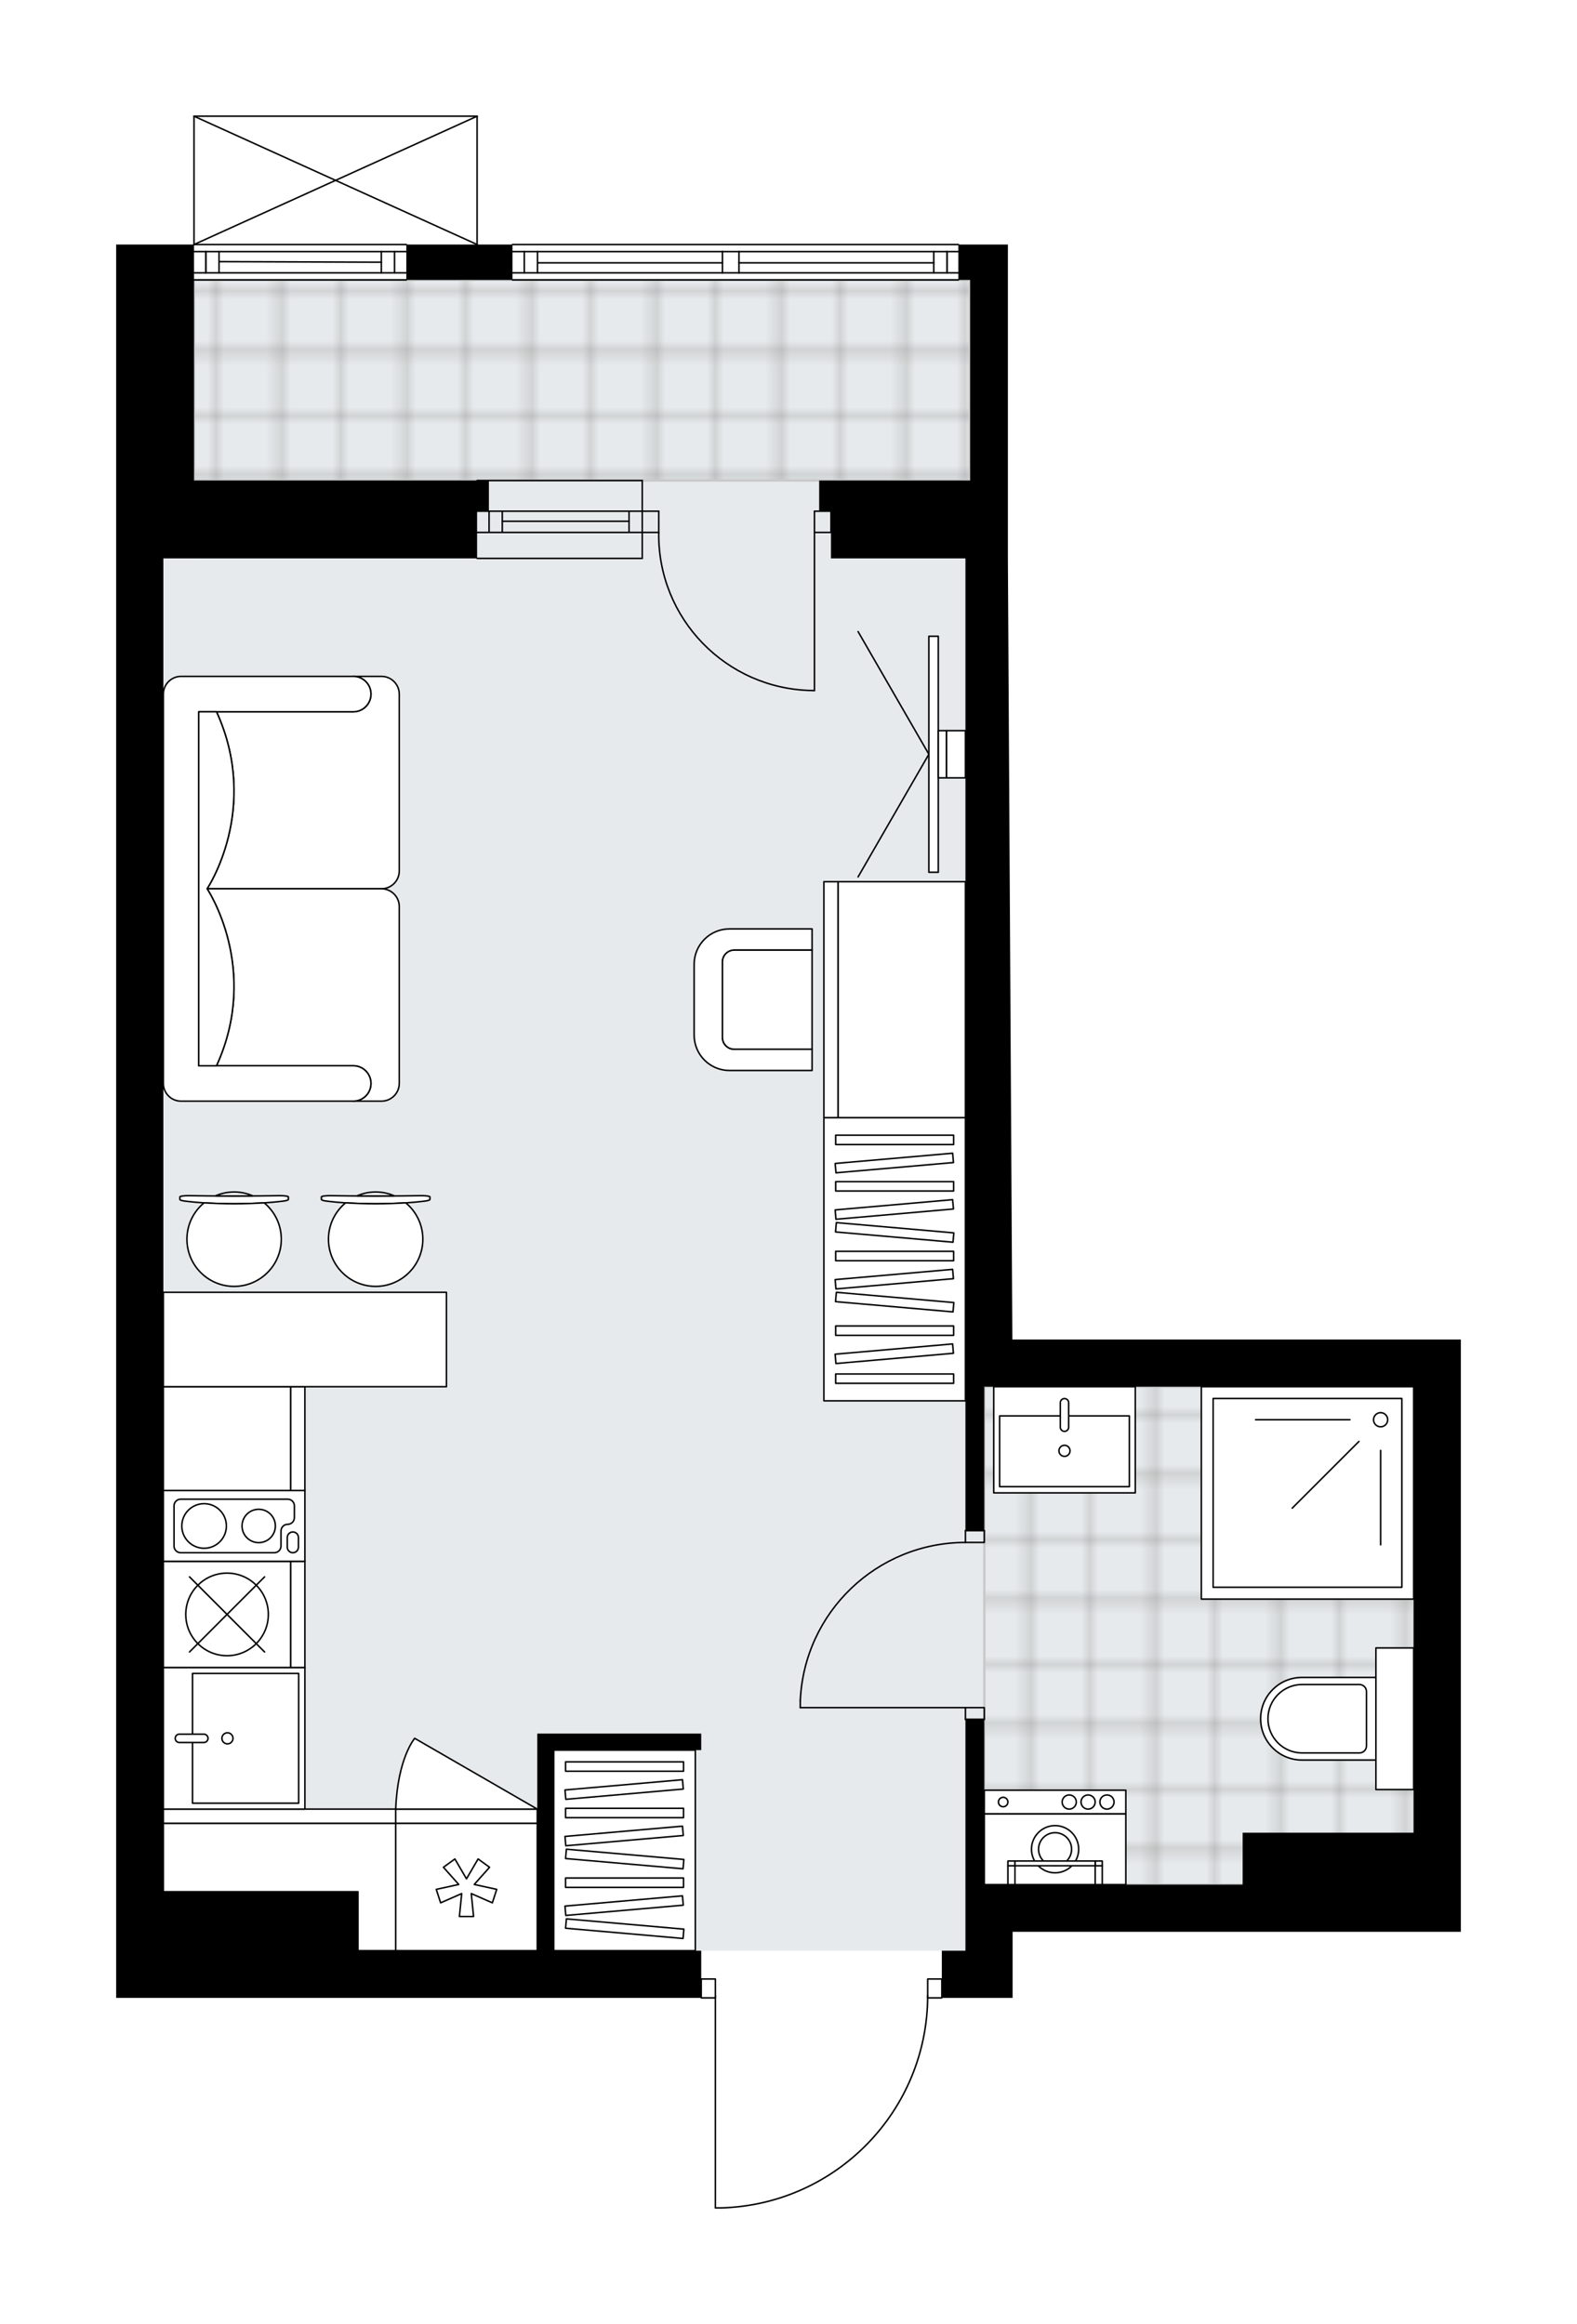 <svg xmlns="http://www.w3.org/2000/svg" xmlns:xlink="http://www.w3.org/1999/xlink" height="2000px" id="Layer_1" style="enable-background:new 0 0 1357.53 2000;" version="1.1" viewBox="0 0 1357.53 2000" width="1357.53px" x="0px" y="0px" xml:space="preserve">
<style type="text/css">
	.st0{fill:none;}
	.st1{opacity:0.25;fill:none;stroke:#12100B;stroke-width:0.4;stroke-miterlimit:10;}
	.st2{fill:#FFFFFF;}
	.st3{fill:#E7EAEC;}
	.st4{fill:url(#SVGID_1_);stroke:#C8C8C8;stroke-width:2;stroke-linecap:round;stroke-linejoin:round;stroke-miterlimit:10;}
	
		.st5{fill:url(#SVGID_00000013180626881629716020000016751964268096547235_);stroke:#C8C8C8;stroke-width:2;stroke-linecap:round;stroke-linejoin:round;stroke-miterlimit:10;}
	.st6{fill:none;stroke:#000000;stroke-width:1.3;stroke-linecap:round;stroke-linejoin:round;stroke-miterlimit:10;}
	.st7{fill:#FFFFFF;stroke:#000000;stroke-width:1.3;stroke-linecap:round;stroke-linejoin:round;stroke-miterlimit:10;}
	.st8{fill:none;stroke:#000000;stroke-width:1.3;stroke-linecap:round;stroke-linejoin:round;}
	.st9{fill:none;stroke:#000000;stroke-width:1.3;stroke-linecap:round;stroke-linejoin:round;stroke-dasharray:10.354,10.354;}
	.st10{fill:none;stroke:#000000;stroke-width:1.3;stroke-linecap:round;stroke-linejoin:round;stroke-dasharray:9.862,9.862;}
	.st11{font-family:'Arial-BoldMT','Arial'; font-weight:bold;}
	.st12{font-size:107.461px;}
	.st13{font-size:89.551px;}
	.st14{font-family: 'ArialMT','Arial';}
	.st15{font-size:40px;}
</style>
<pattern height="14.57" id="New_Pattern_Swatch_3" patternUnits="userSpaceOnUse" style="overflow:visible;" viewBox="7.49 -22.06 14.57 14.57" width="14.57" x="-2857.74" y="311.45">
	<g>
		<rect class="st0" height="14.57" width="14.57" x="7.49" y="-22.06" />
		<g>
			<rect class="st1" height="7.29" width="7.29" x="14.77" y="-7.49" />
		</g>
		<g>
			<rect class="st1" height="7.29" width="7.29" x="0.2" y="-7.49" />
		</g>
		<g>
			<rect class="st1" height="7.29" width="7.29" x="22.06" y="-14.77" />
		</g>
		<g>
			<rect class="st1" height="7.29" width="7.29" x="7.49" y="-14.77" />
			<rect class="st1" height="7.29" width="7.29" x="14.77" y="-22.06" />
		</g>
		<g>
			<rect class="st1" height="7.29" width="7.29" x="0.2" y="-22.06" />
		</g>
		<g>
			<rect class="st1" height="7.29" width="7.29" x="22.06" y="-29.35" />
		</g>
		<g>
			<rect class="st1" height="7.29" width="7.29" x="7.49" y="-29.35" />
		</g>
	</g>
</pattern>
<path class="st2" d="M1257.53,1152.7v509.72h-40.61H871.69  v56.86h-40.61h-19.66c0,0.36-0.29,0.65-0.65,0.65H799.2c-0.68,46.99-19.01,91.33-51.81,125.12c-33.43,34.43-78.26,54.18-126.23,55.6  c-0.01,0-0.01,0-0.02,0h-5.32c-0.36,0-0.65-0.29-0.65-0.65v-180.07h-11.53c-0.36,0-0.65-0.29-0.65-0.65H100v-40.61V480.52v-67.01  V277.45v-67.01h66.36V100c0,0,0-0.01,0-0.01c0-0.04,0.01-0.07,0.02-0.11c0.01-0.05,0.01-0.1,0.03-0.15c0,0,0,0,0-0.01  c0.01-0.02,0.03-0.04,0.04-0.06c0.03-0.05,0.06-0.1,0.1-0.14c0.03-0.03,0.07-0.05,0.1-0.07c0.03-0.02,0.07-0.05,0.1-0.06  c0.05-0.02,0.1-0.03,0.16-0.03c0.03,0,0.05-0.02,0.08-0.02h0.02c0,0,0,0,0,0h243.65c0,0,0,0,0.01,0h0.01c0.03,0,0.05,0.01,0.07,0.02  c0.06,0.01,0.11,0.01,0.16,0.03c0.04,0.02,0.07,0.04,0.11,0.07c0.03,0.02,0.07,0.04,0.1,0.07c0.04,0.04,0.07,0.09,0.1,0.14  c0.01,0.02,0.03,0.04,0.04,0.06c0,0,0,0,0,0.01c0.02,0.05,0.02,0.1,0.03,0.15c0.01,0.04,0.02,0.07,0.02,0.11c0,0,0,0.01,0,0.01  v110.43h29.16c0-0.36,0.29-0.65,0.65-0.65h383.81c0.36,0,0.65,0.29,0.65,0.65h42v30.46v172.61v26.4v40.62l3.83,672.18h345.46  H1257.53z" id="background" />
<g id="floor">
	<polygon class="st3" points="1216.92,1193.32 831.07,1193.32 831.07,480.52 835.13,480.52 835.13,240.89 167.02,240.89    167.02,480.52 140.62,480.52 140.62,1678.67 831.07,1678.67 831.07,1621.81 1216.92,1621.81  " />
	<pattern id="SVGID_1_" patternTransform="matrix(0 7.164 -7.164 0 -50829.391 29910.695)" xlink:href="#New_Pattern_Swatch_3">
	</pattern>
	<rect class="st4" height="172.61" width="668.12" x="167.02" y="240.89" />
	
		<pattern id="SVGID_00000121970919464891831000000003153910654459966084_" patternTransform="matrix(0 7.164 -7.164 0 -50829.391 29910.695)" xlink:href="#New_Pattern_Swatch_3">
	</pattern>
	
		<polygon points="   1152.41,1621.81 1216.92,1621.81 1216.92,1193.32 847.32,1193.32 847.32,1621.81 1152.41,1621.81  " style="fill:url(#SVGID_00000121970919464891831000000003153910654459966084_);stroke:#C8C8C8;stroke-width:2;stroke-linecap:round;stroke-linejoin:round;stroke-miterlimit:10;" />
	<g id="LINE_00000081612312843135818720000005806656173235605646_">
		<line class="st6" x1="552.86" x2="410.71" y1="458.18" y2="458.18" />
	</g>
	<g id="LINE_00000081647627290657541820000011176451350886661250_">
		<line class="st6" x1="552.86" x2="410.71" y1="439.91" y2="439.91" />
	</g>
	<g id="LINE_00000037663893859333822480000011840734620399606190_">
		<line class="st6" x1="541.49" x2="432.38" y1="448.55" y2="448.55" />
	</g>
	<g id="LINE_00000087380696339225765280000000685566062263199876_">
		<line class="st6" x1="421" x2="421" y1="458.18" y2="439.91" />
	</g>
	<g id="LINE_00000025405250449990699490000016980515649882112902_">
		<line class="st6" x1="541.49" x2="541.49" y1="458.18" y2="439.91" />
	</g>
	<g id="LINE_00000139981094941373371300000018351453935090542741_">
		<line class="st6" x1="552.86" x2="410.71" y1="480.52" y2="480.52" />
	</g>
	<g id="LINE_00000092445799588701079230000008633162353131367084_">
		<line class="st6" x1="410.71" x2="552.86" y1="413.51" y2="413.51" />
	</g>
	<g id="LINE_00000179629748863048938580000011206867305492551338_">
		<line class="st6" x1="432.38" x2="432.38" y1="458.2" y2="439.92" />
	</g>
	<g id="LINE_00000017495614862147741070000001827890034049058179_">
		<line class="st6" x1="552.86" x2="552.86" y1="480.52" y2="413.51" />
	</g>
	<g id="LINE_00000182520899635002636000000007841821610538804869_">
		<line class="st6" x1="167.01" x2="349.78" y1="210.43" y2="210.43" />
	</g>
	<g id="LINE_00000101105163119571067310000009108322715931355277_">
		<line class="st6" x1="349.78" x2="167.01" y1="234.8" y2="234.8" />
	</g>
	<g id="LINE_00000037687174006026369930000007133772819710638259_">
		<line class="st6" x1="177.17" x2="177.17" y1="216.52" y2="234.8" />
	</g>
	<g id="LINE_00000074428281762401418720000007956334121571776926_">
		<line class="st6" x1="339.63" x2="339.63" y1="216.52" y2="234.8" />
	</g>
	<g id="LINE_00000075871310424513133070000007353023352744239257_">
		<line class="st6" x1="349.78" x2="167.01" y1="216.52" y2="216.52" />
	</g>
	<g id="LINE_00000070106380998199679970000008252801060923560607_">
		<line class="st6" x1="328.26" x2="188.54" y1="225.66" y2="225.16" />
	</g>
	<g id="LINE_00000123406248812542294300000013962167234932064148_">
		<line class="st6" x1="328.26" x2="328.26" y1="234.8" y2="216.52" />
	</g>
	<g id="LINE_00000027604433793734373310000001324407416444814778_">
		<line class="st6" x1="177.17" x2="177.17" y1="216.52" y2="234.8" />
	</g>
	<g id="LINE_00000042711481038880298640000004861369183466703545_">
		<line class="st6" x1="188.54" x2="188.54" y1="234.8" y2="216.52" />
	</g>
	<g id="LINE_00000013189141869112803530000015634651311395914154_">
		<line class="st6" x1="349.78" x2="167.01" y1="240.89" y2="240.89" />
	</g>
	<g id="LINE_00000023962086447276865320000011711906225987464093_">
		<line class="st6" x1="824.98" x2="441.17" y1="240.89" y2="240.89" />
	</g>
	<g id="LINE_00000071524063962537069380000003920188139557964173_">
		<line class="st6" x1="441.17" x2="621.9" y1="216.52" y2="216.52" />
	</g>
	<g id="LINE_00000030455550011896457830000017667459096827910566_">
		<line class="st6" x1="636.12" x2="824.98" y1="216.52" y2="216.52" />
	</g>
	<g id="LINE_00000088848198331237754440000003233589242067313284_">
		<line class="st6" x1="815.19" x2="815.19" y1="234.8" y2="216.52" />
	</g>
	<g id="LINE_00000176005766960284428690000002767156454222738354_">
		<line class="st6" x1="451.32" x2="451.32" y1="234.8" y2="216.52" />
	</g>
	<g id="LINE_00000032615780954903894290000012172660208382730643_">
		<line class="st6" x1="441.17" x2="621.9" y1="234.8" y2="234.8" />
	</g>
	<g id="LINE_00000044894478858910277150000007003700399542622597_">
		<line class="st6" x1="636.12" x2="824.98" y1="234.8" y2="234.8" />
	</g>
	<g id="LINE_00000068669479740726150120000016974246323557940653_">
		<line class="st6" x1="636.12" x2="803.82" y1="226.17" y2="226.17" />
	</g>
	<g id="LINE_00000030465835526026038760000012968128832556907177_">
		<line class="st6" x1="462.69" x2="621.9" y1="226.17" y2="226.17" />
	</g>
	<g id="LINE_00000004508372072833048630000001253893600121739674_">
		<line class="st6" x1="462.69" x2="462.69" y1="216.52" y2="234.8" />
	</g>
	<g id="LINE_00000078751579039417971700000014362708327809566624_">
		<line class="st6" x1="815.19" x2="815.19" y1="234.8" y2="216.52" />
	</g>
	<g id="LINE_00000029746712371998909860000000527473692173617537_">
		<line class="st6" x1="803.82" x2="803.82" y1="216.52" y2="234.8" />
	</g>
	<g id="LINE_00000161616929615046040640000017608099517604407993_">
		<line class="st6" x1="621.9" x2="621.9" y1="234.8" y2="216.52" />
	</g>
	<g id="LINE_00000144313020550730441730000005375091691245040265_">
		<line class="st6" x1="621.9" x2="636.12" y1="216.52" y2="216.52" />
	</g>
	<g id="LINE_00000172422416053979643610000001940339173218695818_">
		<line class="st6" x1="636.12" x2="636.12" y1="216.52" y2="234.8" />
	</g>
	<g id="LINE_00000108307211150302411720000016485224532915607991_">
		<line class="st6" x1="636.12" x2="621.9" y1="234.8" y2="234.8" />
	</g>
	<g id="LINE_00000004515397778217145800000012533647473281916340_">
		<line class="st6" x1="441.17" x2="824.98" y1="210.43" y2="210.43" />
	</g>
	<g id="LWPOLYLINE_00000129912122125998285620000014816600263304498621_">
		<rect class="st6" height="16.25" width="12.18" x="798.58" y="1703.04" />
	</g>
	<g id="LWPOLYLINE_00000178169157625954494240000005602002611985888153_">
		<rect class="st6" height="16.25" width="12.18" x="603.63" y="1703.04" />
	</g>
	<g id="LWPOLYLINE_00000010312583508569182040000018348689782880915377_">
		<path class="st6" d="M621.13,1900c98.84-2.93,177.44-83.89,177.44-182.77" />
	</g>
	<g id="LINE_00000051346315752487566220000016167112086067991680_">
		<line class="st6" x1="615.81" x2="615.81" y1="1717.23" y2="1900" />
	</g>
	<g id="LINE_00000166669961546324189700000008107779262662980524_">
		<line class="st6" x1="615.81" x2="621.13" y1="1900" y2="1900" />
	</g>
	<g id="LWPOLYLINE_00000000944343254745377630000000385559154443348921_">
		<rect class="st6" height="10.15" width="16.25" x="831.07" y="1469.5" />
	</g>
	<g id="LWPOLYLINE_00000023267381343143571560000016288141682242100410_">
		<rect class="st6" height="10.15" width="16.25" x="831.07" y="1317.19" />
	</g>
	<g id="LINE_00000159463095168146716770000004054772187223448991_">
		<line class="st6" x1="831.07" x2="847.32" y1="1479.65" y2="1479.65" />
	</g>
	<g id="LINE_00000099649721839365703250000001477927457491392925_">
		<line class="st6" x1="831.07" x2="847.32" y1="1317.19" y2="1317.19" />
	</g>
	<g id="LINE_00000090278311548266046450000002514660901467877815_">
		<line class="st6" x1="831.07" x2="688.92" y1="1469.5" y2="1469.5" />
	</g>
	<g id="ARC_00000163033505270975443580000005923839164506241931_">
		<path class="st6" d="M688.92,1463.41c3.38-76.07,66.01-136.01,142.15-136.06" />
	</g>
	<g id="LINE_00000134961912187435175000000018259921076612611254_">
		<line class="st6" x1="688.92" x2="688.92" y1="1469.5" y2="1463.41" />
	</g>
	<g id="ARC_00000074416146129608853980000016980206485537587100_">
		<path class="st6" d="M567.07,458.18c-1.11,74.03,58.01,134.94,132.04,136.05c0.66,0.01,1.33,0.01,1.99,0.02" />
	</g>
	<g id="LINE_00000067222946987760369890000003676972496182886273_">
		<line class="st6" x1="701.1" x2="701.1" y1="458.18" y2="594.24" />
	</g>
	<g id="LINE_00000138562969437235103070000018419466595285948549_">
		<line class="st6" x1="552.86" x2="567.07" y1="458.18" y2="458.18" />
	</g>
	<g id="LINE_00000085938595315645826130000001473699382850463914_">
		<line class="st6" x1="567.07" x2="567.07" y1="458.18" y2="439.91" />
	</g>
	<g id="LINE_00000010289897522059198050000009759072697352203708_">
		<line class="st6" x1="567.07" x2="552.86" y1="439.91" y2="439.91" />
	</g>
	<g id="LINE_00000134220298357087704000000013626921594732598190_">
		<line class="st6" x1="715.32" x2="701.1" y1="439.91" y2="439.91" />
	</g>
	<g id="LINE_00000151516968837938549800000010685409334236356768_">
		<line class="st6" x1="701.1" x2="701.1" y1="439.91" y2="458.18" />
	</g>
	<g id="LINE_00000047755238649317209850000017927379198597946248_">
		<line class="st6" x1="701.1" x2="715.32" y1="458.18" y2="458.18" />
	</g>
	<g id="LINE_00000011723028508124890910000009041034311008835492_">
		<line class="st6" x1="715.32" x2="715.32" y1="439.91" y2="458.18" />
	</g>
	<g id="LINE_00000165914969247279748250000006623413287567624862_">
		<line class="st6" x1="167.01" x2="410.71" y1="100" y2="100" />
	</g>
	<g id="LINE_00000034054409594756429650000014771519811167071671_">
		<line class="st6" x1="410.71" x2="410.71" y1="100" y2="210.43" />
	</g>
	<g id="LINE_00000016061988964850363450000009044115047686379657_">
		<line class="st6" x1="167.01" x2="167.01" y1="210.43" y2="100" />
	</g>
	<g id="LWPOLYLINE_00000081605504942273652690000012009905395305791131_">
		<line class="st6" x1="410.71" x2="167.01" y1="210.43" y2="100" />
	</g>
	<g id="LWPOLYLINE_00000016066098065310951820000003113644680543509131_">
		<line class="st6" x1="167.01" x2="410.71" y1="210.43" y2="100" />
	</g>
	<polygon points="462.49,1491.84 462.49,1678.67 308.15,1678.67 308.15,1627.9 140.62,1627.9 140.62,480.52 410.71,480.52    410.71,439.91 420.86,439.91 420.86,413.51 410.71,413.51 167.02,413.51 167.02,277.45 167.02,210.43 100,210.43 100,277.45    100,413.51 100,480.52 100,1678.67 100,1719.28 603.63,1719.28 603.63,1678.67 476.71,1678.67 476.71,1506.05 603.63,1506.05    603.63,1491.84 476.71,1491.84  " />
	<polygon points="1216.91,1152.7 871.46,1152.7 867.62,480.52 867.62,439.91 867.62,413.51 867.62,240.89 867.62,210.43    824.98,210.43 824.98,240.89 835.13,240.89 835.13,413.51 705.16,413.51 705.16,439.91 715.32,439.91 715.32,480.52 831.07,480.52    831.07,1193.32 831.07,1317.19 847.32,1317.19 847.32,1193.32 871.69,1193.32 1216.91,1193.32 1216.91,1577.13 1069.69,1577.13    1069.69,1621.81 847.32,1621.81 847.32,1479.65 831.07,1479.65 831.07,1621.81 831.07,1662.42 831.07,1678.67 810.76,1678.67    810.76,1719.28 831.07,1719.28 871.69,1719.28 871.69,1662.42 1216.91,1662.42 1257.53,1662.42 1257.53,1152.7  " />
	<rect height="30.46" width="91.38" x="349.78" y="210.43" />
</g>
<g id="mebel">
	<g>
		<g>
			<g>
				<g>
					<path class="st7" d="M699.07,902.92h-67.01c-5.61,0-10.15-4.55-10.15-10.15v-64.98c0-5.61,4.55-10.15,10.15-10.15h67.01v-18.28       h-71.1c-16.81,0-30.44,13.63-30.44,30.44v60.97c0,16.81,13.63,30.44,30.44,30.44h71.1V902.92z" />
				</g>
				<path class="st7" d="M621.91,827.78v64.98c0,5.61,4.55,10.15,10.15,10.15h67.01v-85.29h-67.01      C626.45,817.63,621.91,822.18,621.91,827.78z" />
			</g>
		</g>
		<g>
			
				<rect class="st7" height="109.66" transform="matrix(-2.166660e-10 1 -1 -2.166660e-10 1636.514 84.032)" width="203.08" x="674.7" y="805.44" />
			
				<rect class="st7" height="12.18" transform="matrix(-2.166660e-10 1 -1 -2.166660e-10 1575.592 144.955)" width="203.08" x="613.78" y="854.18" />
		</g>
	</g>
	<g>
		<rect class="st7" height="172.61" width="121.85" x="476.7" y="1506.05" />
		<g>
			<rect class="st7" height="8.07" width="101.54" x="486.86" y="1516.15" />
			<rect class="st7" height="8.07" width="101.54" x="486.86" y="1556.13" />
			<rect class="st7" height="8.07" width="101.54" x="486.86" y="1616.11" />
			
				<rect class="st7" height="8.07" transform="matrix(0.996 0.087 -0.087 0.996 141.508 -40.768)" width="101.54" x="486.86" y="1596.12" />
			
				<rect class="st7" height="8.07" transform="matrix(0.996 -0.087 0.087 0.996 -132.189 52.718)" width="101.54" x="486.86" y="1536.14" />
			
				<rect class="st7" height="8.07" transform="matrix(0.996 -0.087 0.087 0.996 -135.674 52.87)" width="101.54" x="486.86" y="1576.13" />
			
				<rect class="st7" height="8.07" transform="matrix(0.996 0.087 -0.087 0.996 146.735 -40.54)" width="101.54" x="486.86" y="1656.09" />
			
				<rect class="st7" height="8.07" transform="matrix(0.996 -0.087 0.087 0.996 -140.901 53.099)" width="101.54" x="486.86" y="1636.1" />
		</g>
	</g>
	<g>
		<rect class="st7" height="243.69" width="121.85" x="709.23" y="961.81" />
		<g>
			<rect class="st7" height="8.07" width="101.54" x="719.38" y="976.88" />
			<rect class="st7" height="8.07" width="101.54" x="719.38" y="1016.86" />
			<rect class="st7" height="8.07" width="101.54" x="719.38" y="1076.83" />
			
				<rect class="st7" height="8.07" transform="matrix(0.996 0.087 -0.087 0.996 95.392 -63.086)" width="101.54" x="719.38" y="1056.84" />
			
				<rect class="st7" height="8.07" transform="matrix(0.996 -0.087 0.087 0.996 -84.304 70.932)" width="101.54" x="719.38" y="996.87" />
			
				<rect class="st7" height="8.07" transform="matrix(0.996 -0.087 0.087 0.996 -87.788 71.084)" width="101.54" x="719.38" y="1036.85" />
			
				<rect class="st7" height="8.07" transform="matrix(0.996 0.087 -0.087 0.996 100.619 -62.858)" width="101.54" x="719.38" y="1116.82" />
			
				<rect class="st7" height="8.07" transform="matrix(0.996 -0.087 0.087 0.996 -93.016 71.312)" width="101.54" x="719.38" y="1096.83" />
			<rect class="st7" height="8.07" width="101.54" x="719.38" y="1141.04" />
			<rect class="st7" height="8.07" width="101.54" x="719.38" y="1182.37" />
			
				<rect class="st7" height="8.07" transform="matrix(0.996 -0.087 0.087 0.996 -98.611 71.556)" width="101.54" x="719.38" y="1161.03" />
		</g>
	</g>
	<g>
		<polygon class="st7" points="340.64,1569.01 140.61,1569.01 140.61,1627.9 308.15,1627.9 308.15,1678.67 340.64,1678.67   " />
		
			<rect class="st7" height="12.18" transform="matrix(-1 -1.224647e-16 1.224647e-16 -1 481.259 3125.83)" width="200.03" x="140.61" y="1556.82" />
	</g>
	<g>
		
			<rect class="st7" height="109.66" transform="matrix(6.123234e-17 -1 1 6.123234e-17 -1042.545 1433.436)" width="89.34" x="150.77" y="1183.16" />
		
			<rect class="st7" height="12.18" transform="matrix(6.123234e-17 -1 1 6.123234e-17 -981.622 1494.359)" width="89.34" x="211.7" y="1231.9" />
	</g>
	<g>
		<path class="st7" d="M304.09,612.52L304.09,612.52c8.41,0,15.23-6.82,15.23-15.23v0c0-8.41-6.82-15.23-15.23-15.23h0h24.31    c8.44,0,15.29,6.84,15.29,15.29v152.18c0,8.42-6.89,15.3-15.3,15.3l-150.11,0c0,0,46.2-68.68,8.1-152.3H304.09z" />
		<path class="st7" d="M304.09,917.13L304.09,917.13c8.41,0,15.23,6.82,15.23,15.23v0c0,8.41-6.82,15.23-15.23,15.23h0h24.31    c8.44,0,15.29-6.84,15.29-15.29V780.13c0-8.42-6.89-15.3-15.3-15.3l-150.11,0c0,0,46.2,68.68,8.1,152.3H304.09z" />
		<path class="st7" d="M155.85,582.06h148.25c8.41,0,15.23,6.82,15.23,15.23l0,0c0,8.41-6.82,15.23-15.23,15.23H171.08v304.61    h133.01c8.41,0,15.23,6.82,15.23,15.23l0,0c0,8.41-6.82,15.23-15.23,15.23H155.85c-8.41,0-15.23-6.82-15.23-15.23V597.29    C140.62,588.91,147.47,582.06,155.85,582.06z" />
		<path class="st7" d="M186.37,917.13c38.11-83.62-8.1-152.3-8.1-152.3v-0.01c0,0,46.2-68.68,8.1-152.3h-15.3v304.61L186.37,917.13z    " />
	</g>
	<g>
		<g>
			<g id="LINE_00000113312976990299108410000004329066414593679542_">
				<path class="st7" d="M243.76,1033.61c-24.58,3.09-59.87,3.09-84.45,0c-2.84-0.36-4.48-0.89-4.48-1.45v-0.14v-2.01      c0-0.6,3.18-1.09,7.11-1.09c26.33,0.42,52.87,0.42,79.2,0c3.93,0,7.11,0.49,7.11,1.09v2.01v0.14      C248.25,1032.72,246.6,1033.25,243.76,1033.61z" />
			</g>
			<g>
				<path class="st7" d="M217.61,1029.1c-4.93-2.13-10.36-3.32-16.07-3.32s-11.14,1.19-16.07,3.32      C196.19,1029.17,206.89,1029.17,217.61,1029.1z" />
				<path class="st7" d="M227.41,1035.09c-16.56,1.07-35.18,1.07-51.74,0c-9.01,7.45-14.75,18.71-14.75,31.31      c0,22.43,18.18,40.61,40.61,40.61c22.43,0,40.62-18.18,40.62-40.61C242.15,1053.79,236.41,1042.53,227.41,1035.09z" />
			</g>
		</g>
		<g>
			<g id="LINE_00000021840316514036514510000011916594780951539846_">
				<path class="st7" d="M365.61,1033.61c-24.58,3.09-59.87,3.09-84.45,0c-2.84-0.36-4.48-0.89-4.48-1.45v-0.14v-2.01      c0-0.6,3.18-1.09,7.11-1.09c26.33,0.42,52.87,0.42,79.2,0c3.93,0,7.11,0.49,7.11,1.09v2.01v0.14      C370.09,1032.72,368.44,1033.25,365.61,1033.61z" />
			</g>
			<g>
				<path class="st7" d="M339.46,1029.1c-4.93-2.13-10.36-3.32-16.07-3.32s-11.14,1.19-16.07,3.32      C318.03,1029.17,328.73,1029.17,339.46,1029.1z" />
				<path class="st7" d="M349.25,1035.09c-16.56,1.07-35.18,1.07-51.74,0c-9.01,7.45-14.75,18.71-14.75,31.31      c0,22.43,18.18,40.61,40.61,40.61c22.43,0,40.62-18.18,40.62-40.61C364,1053.79,358.26,1042.53,349.25,1035.09z" />
			</g>
		</g>
		<rect class="st7" height="81.23" width="243.69" x="140.62" y="1112.09" />
	</g>
	<g>
		<g>
			<g id="LINE_00000096759295642453720900000009047763815406982295_">
				<line class="st7" x1="799.59" x2="738.67" y1="649.07" y2="754.6" />
			</g>
			<g id="LINE_00000111155428613459032420000008821113849040319668_">
				<line class="st7" x1="799.59" x2="738.67" y1="649.07" y2="543.55" />
			</g>
		</g>
		<rect class="st7" height="203.08" width="8.12" x="799.59" y="547.54" />
		
			<rect class="st7" height="40.62" transform="matrix(-1 -1.224647e-16 1.224647e-16 -1 1622.543 1298.15)" width="7.11" x="807.72" y="628.77" />
		<rect class="st7" height="40.62" width="16.25" x="814.83" y="628.77" />
	</g>
	<g>
		<g>
			
				<rect class="st7" height="60.92" transform="matrix(-1 -8.996016e-11 8.996016e-11 -1 1816.48 3182.689)" width="121.85" x="847.32" y="1560.88" />
			
				<rect class="st7" height="20.31" transform="matrix(-1 -8.996061e-11 8.996061e-11 -1 1816.48 3101.459)" width="121.85" x="847.32" y="1540.58" />
			<g id="CIRCLE_00000083782393450506804950000012537450395074015418_">
				<circle class="st7" cx="908.24" cy="1591.34" r="20.31" />
			</g>
			<g id="CIRCLE_00000031204854001728634660000005632330647632406176_">
				<circle class="st7" cx="908.24" cy="1591.34" r="14.22" />
			</g>
			<g id="CIRCLE_00000034065014578793841470000015592633999739695252_">
				<circle class="st7" cx="863.56" cy="1550.73" r="4.06" />
			</g>
			<g id="CIRCLE_00000178194064785363624480000014204100282820752773_">
				<circle class="st7" cx="920.42" cy="1550.73" r="6.09" />
			</g>
			<g id="CIRCLE_00000047037285146267491950000013974259458191947928_">
				<circle class="st7" cx="936.67" cy="1550.73" r="6.09" />
			</g>
			<g id="CIRCLE_00000091737798496848515590000005601390917425232046_">
				<circle class="st7" cx="952.92" cy="1550.73" r="6.09" />
			</g>
		</g>
		<g>
			
				<rect class="st7" height="16.25" transform="matrix(-1 -9.345381e-11 9.345381e-11 -1 1891.618 3227.366)" width="6.09" x="942.76" y="1605.56" />
			
				<rect class="st7" height="4.06" transform="matrix(-1 -9.345381e-11 9.345381e-11 -1 1891.618 3207.059)" width="6.09" x="942.76" y="1601.5" />
			
				<rect class="st7" height="16.25" transform="matrix(-1 -9.345381e-11 9.345381e-11 -1 1741.342 3227.366)" width="6.09" x="867.63" y="1605.56" />
			
				<rect class="st7" height="4.06" transform="matrix(-1 -9.345381e-11 9.345381e-11 -1 1741.342 3207.059)" width="6.09" x="867.63" y="1601.5" />
			<rect class="st7" height="4.06" width="69.05" x="873.72" y="1601.5" />
		</g>
	</g>
	<g>
		<rect class="st7" height="182.77" width="182.77" x="1034.15" y="1193.32" />
		<rect class="st7" height="162.46" width="162.46" x="1044.3" y="1203.47" />
		<circle class="st7" cx="1188.48" cy="1221.75" r="6.09" />
		<line class="st7" x1="1162.08" x2="1080.85" y1="1221.75" y2="1221.75" />
		<line class="st7" x1="1169.82" x2="1112.38" y1="1240.42" y2="1297.85" />
		<line class="st7" x1="1188.48" x2="1188.48" y1="1248.15" y2="1329.38" />
	</g>
	<g>
		<rect class="st7" height="91.38" width="121.85" x="855.44" y="1193.32" />
		<rect class="st7" height="60.92" width="111.69" x="860.5" y="1218.43" />
		<path class="st7" d="M916.34,1231.77L916.34,1231.77c-1.98,0-3.59-1.61-3.59-3.59v-21.06c0-1.98,1.61-3.59,3.59-3.59l0,0    c1.98,0,3.59,1.61,3.59,3.59v21.06C919.93,1230.17,918.33,1231.77,916.34,1231.77z" />
		<circle class="st7" cx="916.34" cy="1248.5" r="4.77" />
	</g>
	<g>
		<path class="st7" d="M1085.18,1479.06L1085.18,1479.06c0-19.63,15.91-35.54,35.54-35.54h63.7v71.08h-63.7    C1101.1,1514.6,1085.18,1498.68,1085.18,1479.06z" />
		
			<rect class="st7" height="32.49" transform="matrix(-4.447305e-11 1 -1 -4.447305e-11 2679.727 278.389)" width="121.85" x="1139.75" y="1462.81" />
		<path class="st7" d="M1091.49,1479.06L1091.49,1479.06c0-16.26,13.18-29.45,29.45-29.45h49.27c3.36,0,6.09,2.73,6.09,6.09v46.71    c0,3.36-2.73,6.09-6.09,6.09h-49.27C1104.67,1508.5,1091.49,1495.32,1091.49,1479.06z" />
	</g>
	<g>
		<rect class="st7" height="109.66" width="121.85" x="340.64" y="1569.01" />
		<rect class="st7" height="12.18" width="121.85" x="340.64" y="1556.82" />
		<polygon class="st7" points="397.45,1629.51 395.47,1649.22 407.66,1649.22 405.69,1629.51 423.83,1637.48 427.59,1625.89     408.24,1621.67 421.42,1606.88 411.56,1599.72 401.57,1616.83 391.58,1599.72 381.72,1606.88 394.9,1621.67 375.54,1625.89     379.31,1637.48   " />
		<path class="st7" d="M462.49,1556.82l-105.52-60.92c0,0-14.7,17.15-16.32,60.92H462.49z" />
	</g>
	<g>
		
			<rect class="st7" height="121.85" transform="matrix(4.479801e-11 -1 1 4.479801e-11 -1294.358 1697.434)" width="121.85" x="140.61" y="1434.97" />
		
			<rect class="st7" height="91.38" transform="matrix(4.486728e-11 -1 1 4.486728e-11 -1284.495 1707.339)" width="111.69" x="155.58" y="1450.22" />
		<path class="st7" d="M179.07,1495.92L179.07,1495.92c0,1.98-1.61,3.59-3.59,3.59h-21.06c-1.98,0-3.59-1.61-3.59-3.59l0,0    c0-1.98,1.61-3.59,3.59-3.59h21.06C177.46,1492.33,179.07,1493.93,179.07,1495.92z" />
		<circle class="st7" cx="195.8" cy="1495.92" r="4.77" />
	</g>
	<g>
		
			<rect class="st7" height="109.66" transform="matrix(4.486573e-11 -1 1 4.486573e-11 -1193.832 1584.723)" width="91.38" x="149.75" y="1334.45" />
		
			<rect class="st7" height="12.18" transform="matrix(4.486573e-11 -1 1 4.486573e-11 -1132.909 1645.645)" width="91.38" x="210.68" y="1383.19" />
		<circle class="st7" cx="195.45" cy="1389.28" r="35.54" />
		<line class="st7" x1="163.14" x2="227.75" y1="1356.97" y2="1421.59" />
		<line class="st7" x1="227.75" x2="163.14" y1="1356.97" y2="1421.59" />
	</g>
	<g>
		
			<rect class="st7" height="121.85" transform="matrix(4.481599e-11 -1 1 4.481599e-11 -1111.586 1514.662)" width="60.92" x="171.08" y="1252.2" />
		<path class="st7" d="M155.55,1336.19h80.58c3.18,0,5.76-2.58,5.76-5.76v-12.92c0-3.18,2.58-5.76,5.76-5.76h0    c3.18,0,5.76-2.58,5.76-5.76v-10.11c0-3.18-2.58-5.76-5.76-5.76h-92.09c-3.18,0-5.76,2.58-5.76,5.76v34.54    C149.79,1333.61,152.37,1336.19,155.55,1336.19z" />
		<path class="st7" d="M256.9,1323.12v8.27c0,2.65-2.15,4.8-4.8,4.8h0c-2.65,0-4.8-2.15-4.8-4.8v-8.27c0-2.65,2.15-4.8,4.8-4.8h0    C254.75,1318.33,256.9,1320.48,256.9,1323.12z" />
		<circle class="st7" cx="222.7" cy="1313.17" r="14.35" />
		<circle class="st7" cx="175.69" cy="1313.17" r="19.19" />
	</g>
</g>
</svg>